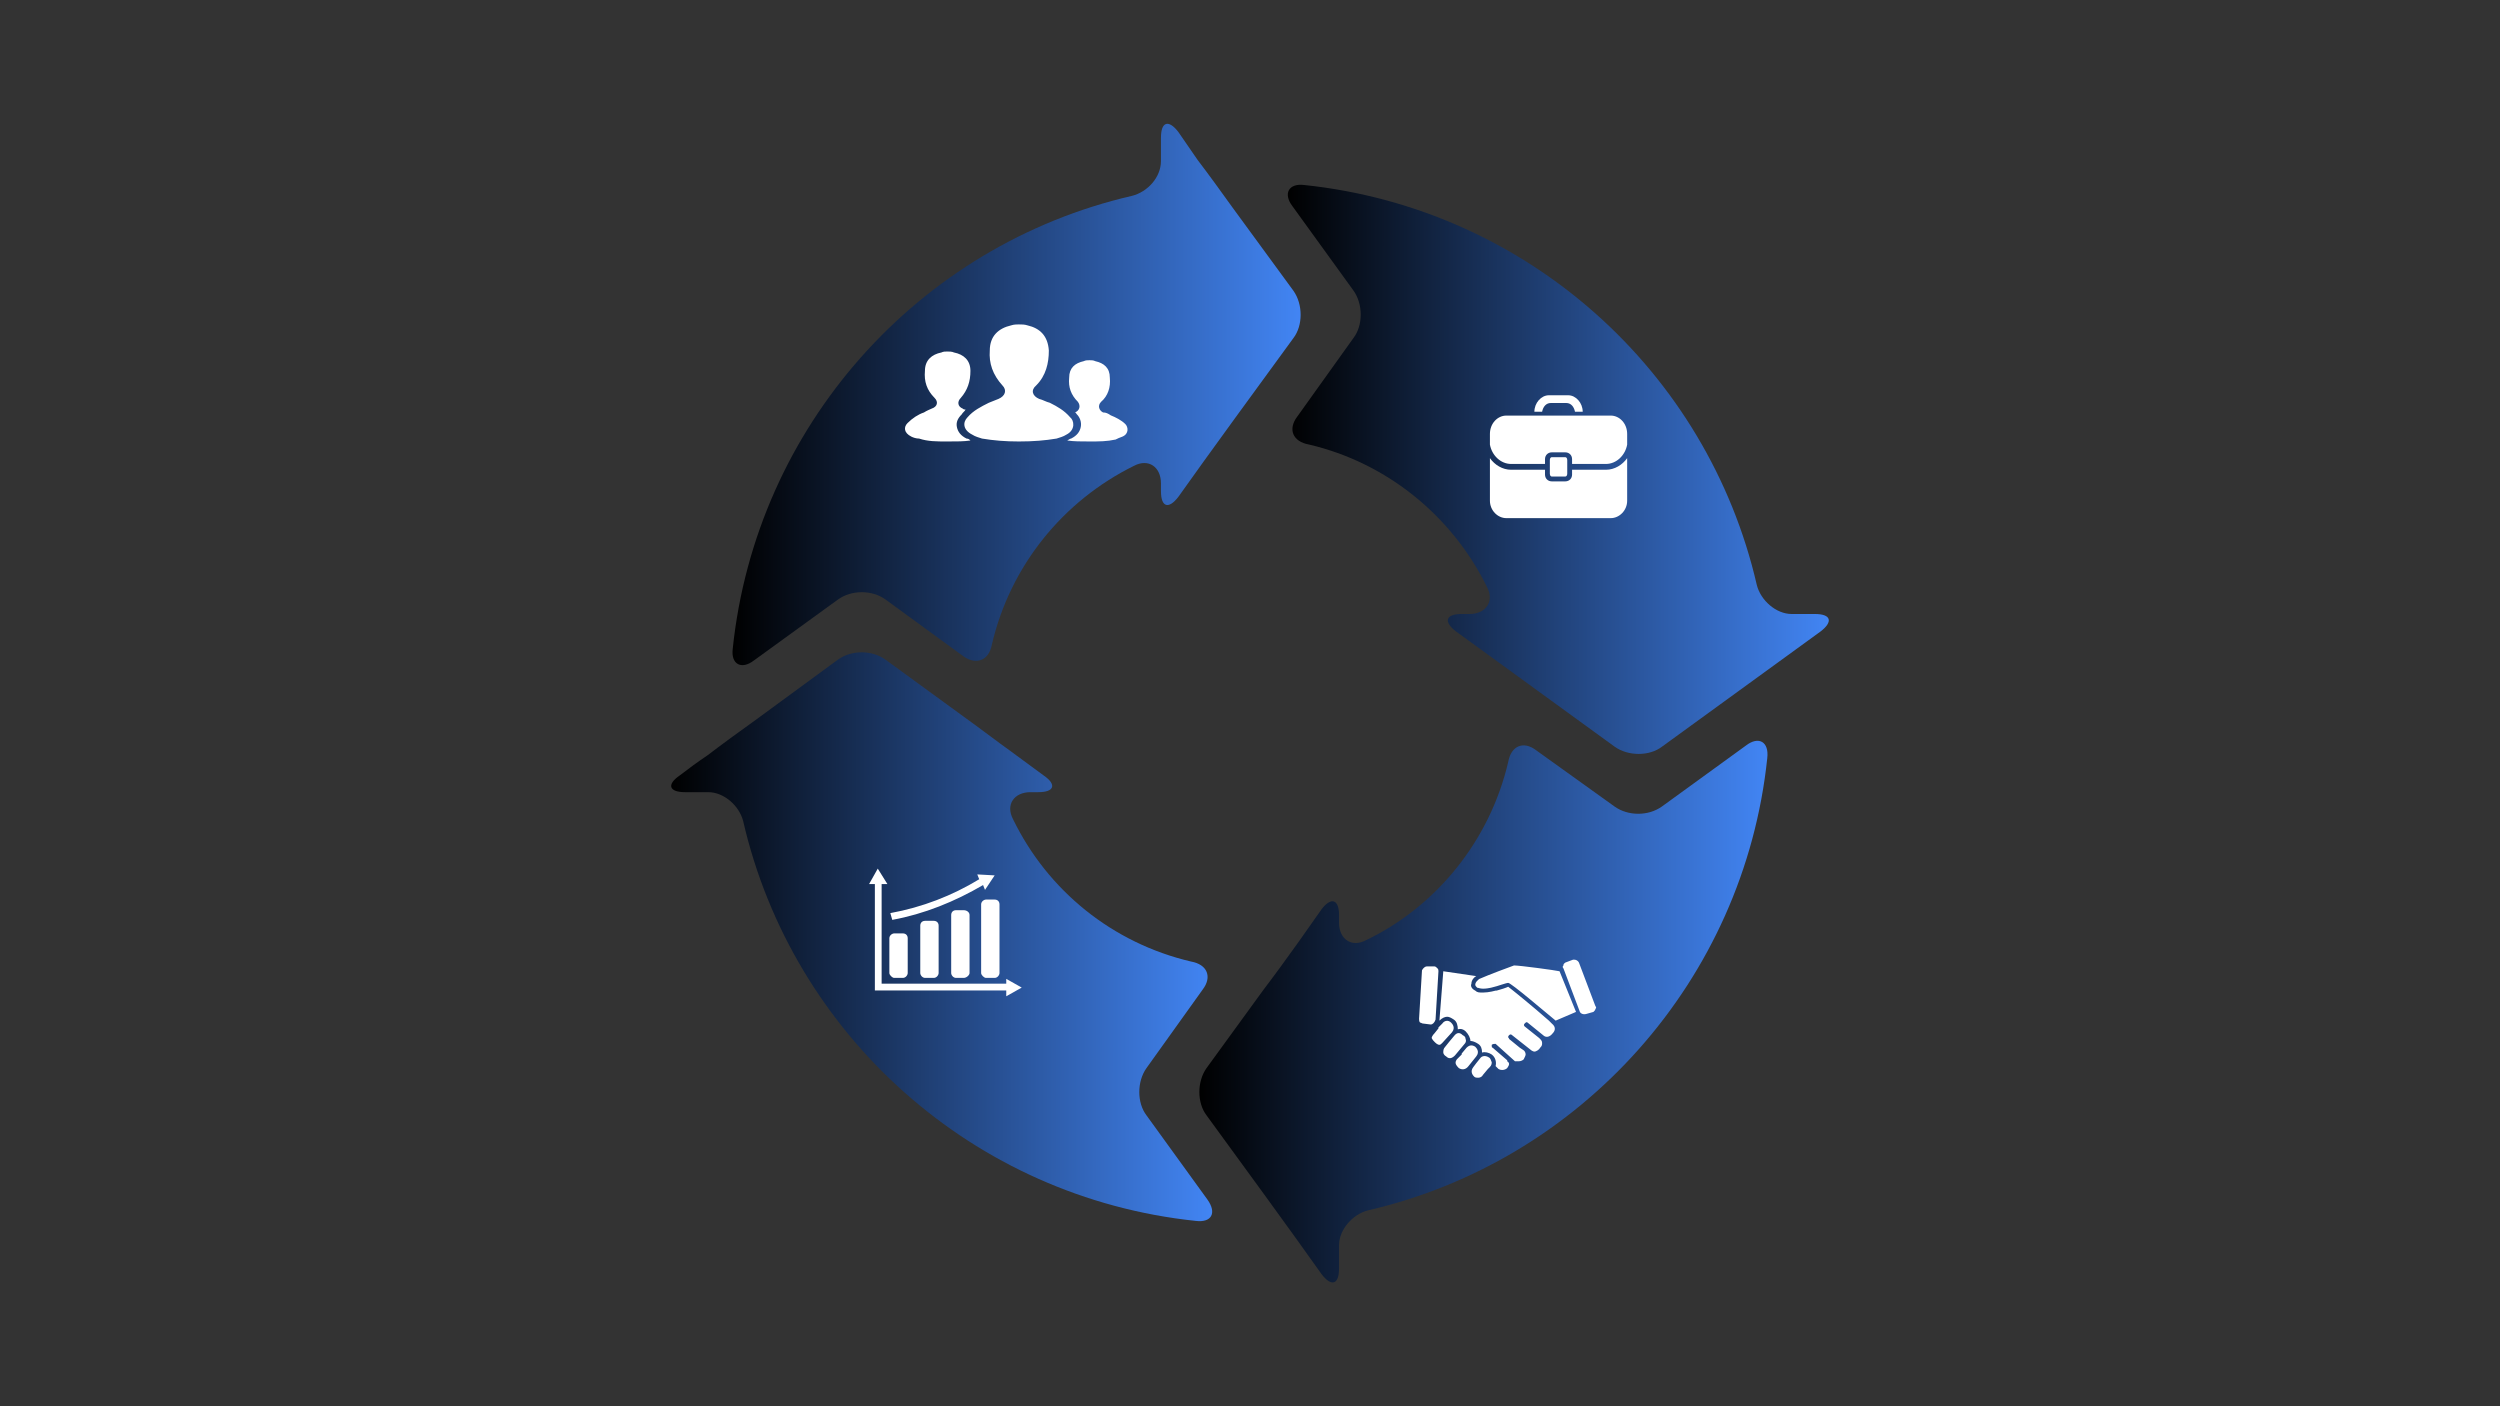 <svg xmlns:xlink="http://www.w3.org/1999/xlink" xmlns="http://www.w3.org/2000/svg" viewBox="0.0 0.0 960.0 540.0" fill="none" stroke="none" stroke-linecap="square" stroke-miterlimit="10"><rect x="0.0" y="0.0" width="960.0" height="540.0" fill="#333333" stroke="none"/><clipPath id="g2e8638f899f_0_0.0"><path d="m0 0l960.0 0l0 540.0l-960.0 0l0 -540.0z" clip-rule="nonzero"></path></clipPath><g clip-path="url(#g2e8638f899f_0_0.0)"><path fill="#000000" fill-opacity="0.0" d="m0 0l960.0 0l0 540.0l-960.0 0z" fill-rule="evenodd"></path><defs><linearGradient id="g2e8638f899f_0_0.1" gradientUnits="userSpaceOnUse" gradientTransform="matrix(14.773 0.0 0.0 14.773 0.0 0.0)" spreadMethod="pad" x1="45.948" y1="19.255" x2="31.175" y2="19.249"><stop offset="0.0" stop-color="#4285f4"></stop><stop offset="1.0" stop-color="#000000"></stop></linearGradient></defs><path fill="url(#g2e8638f899f_0_0.1)" d="m670.466 286.27c-32.294 23.428 -32.294 23.428 -32.294 23.428c-5.197 3.719 -12.992 3.719 -18.188 0c-30.067 -21.569 -30.067 -21.569 -30.067 -21.569c-4.826 -3.719 -9.651 -1.859 -10.765 4.463c-7.053 30.122 -27.468 55.41 -54.565 68.426c-5.568 2.975 -10.393 -0.372 -10.393 -6.694c0 -2.975 0 -2.975 0 -2.975c0 -5.95 -2.97 -7.066 -6.681 -2.231c-8.909 12.644 -8.909 12.644 -8.909 12.644c-3.712 5.206 -9.651 13.388 -13.363 18.222c-6.31 8.553 -15.59 21.569 -21.9 30.122c-3.712 5.206 -3.712 13.388 0 18.222c11.136 15.247 33.407 45.741 44.172 60.988c3.712 4.834 6.681 4.091 6.681 -2.231c0 -8.925 0 -8.925 0 -8.925c0 -5.95 5.197 -11.9 11.136 -13.388c82.034 -18.966 144.394 -88.507 153.303 -173.667c0.742 -6.322 -3.341 -8.553 -8.166 -4.834z" fill-rule="evenodd"></path><path fill="#ffffff" d="m598.868 372.965c6.324 15.61 6.324 15.61 6.324 15.61c-7.812 3.345 -7.812 3.345 -7.812 3.345c-4.092 -3.345 -17.113 -14.495 -18.229 -14.495c-0.744 0 -4.836 1.487 -5.208 1.487c0 0 -2.232 0.743 -4.464 0.743c-1.116 0 -1.86 -0.372 -2.232 -0.372c-0.372 -0.372 -0.744 -0.743 -0.744 -1.115c0 -1.115 1.116 -1.858 1.488 -2.23c3.348 -1.487 12.277 -4.832 13.393 -5.203c0 0 0 0 0 0c2.232 0 15.997 1.858 17.485 2.23zm5.58 -4.46c0 0 -0.372 0 -0.372 0c-2.976 1.115 -2.976 1.115 -2.976 1.115c-0.372 0.372 -0.744 0.372 -0.744 1.115c-0.372 0.372 -0.372 0.743 0 1.115c6.324 16.725 6.324 16.725 6.324 16.725c0.372 0.743 1.488 1.115 2.604 0.743c2.604 -0.743 2.604 -0.743 2.604 -0.743c0.372 -0.372 0.744 -0.743 0.744 -1.115c0.372 -0.372 0.372 -0.743 0 -1.115c-6.324 -16.725 -6.324 -16.725 -6.324 -16.725c-0.372 -0.743 -1.116 -1.115 -1.86 -1.115zm-59.523 22.671c0 0.372 0 1.115 0.372 1.487c0.372 0 0.744 0.372 1.116 0.372c2.976 0.372 2.976 0.372 2.976 0.372c0.744 0 1.488 -0.743 1.86 -1.858c1.116 -18.583 1.116 -18.583 1.116 -18.583c0 -0.372 0 -0.743 -0.372 -1.115c-0.372 -0.372 -0.744 -0.743 -1.116 -0.743c-2.976 0 -2.976 0 -2.976 0c0 0 0 0 0 0c-0.744 0 -1.488 0.743 -1.86 1.487l-1.116 18.583zm27.901 16.725c-0.372 -0.743 -0.372 -1.487 -1.116 -1.858c-1.116 -0.743 -2.604 -0.743 -3.348 0.372c-1.488 1.858 -1.488 1.858 -1.488 1.858c0 0 0 0 0 0c-1.116 1.487 -1.116 1.487 -1.116 1.487c-1.488 1.858 0 3.345 0.372 3.717c0.372 0.372 1.116 0.372 1.488 0.372c0.744 0 1.488 -0.372 1.86 -1.115c1.86 -2.23 1.86 -2.23 1.86 -2.23c0 0 0 0 0 0c0.744 -0.743 0.744 -0.743 0.744 -0.743c0.744 -0.743 0.744 -1.487 0.744 -1.858zm-13.393 -1.115c-0.744 1.115 -0.744 1.858 0.744 3.345c1.116 0.743 2.604 0.743 3.72 -0.743c2.976 -3.717 2.976 -3.717 2.976 -3.717c1.488 -1.858 0 -3.345 -0.372 -3.717c-1.116 -0.743 -2.232 -0.743 -3.348 0.372c-1.86 2.23 -1.86 2.23 -1.86 2.23c0 0 0 0 0 0c0 0.372 0 0.372 0 0.372l-1.86 1.858zm-4.464 -4.832c-0.744 0.743 -0.744 1.487 -0.744 2.23c0 0.372 0.372 1.115 1.116 1.487c1.116 1.115 2.232 0.743 3.348 -0.372c3.72 -4.46 3.72 -4.46 3.72 -4.46c0.372 -0.372 0.744 -1.115 0.372 -1.858c0 -0.743 -0.372 -1.115 -1.116 -1.487c-1.116 -1.115 -2.232 -1.115 -3.348 0.372c-1.86 2.23 -1.86 2.23 -1.86 2.23c0 0 0 0 0 0c0 0 0 0 0 0l-1.488 1.858zm-1.116 -1.487c3.72 -4.088 3.72 -4.088 3.72 -4.088c1.488 -1.858 0 -3.345 -0.372 -3.717c-1.116 -1.115 -2.604 -0.743 -3.348 0.372c-1.488 1.487 -1.488 1.487 -1.488 1.487c0 0 0 0 0 0c0 0.372 0 0.372 0 0.372c-1.488 1.858 -1.488 1.858 -1.488 1.858c-0.744 0.743 -1.116 1.487 -1.116 1.858c0.372 0.743 0.744 1.115 1.116 1.487c0.372 0.372 1.116 1.115 1.86 1.115c0.372 0 0.744 -0.372 1.116 -0.743zm42.41 -3.717c0.744 -0.743 1.488 -2.23 -0.372 -3.717c-1.116 -1.115 -1.116 -1.115 -1.116 -1.115c-6.324 -5.575 -14.137 -11.893 -15.625 -13.008c-0.744 0.372 -2.976 1.115 -4.464 1.487c-0.372 0 -0.372 0 -0.372 0c0 0 -2.604 0.743 -4.836 0.743c-1.488 0 -2.232 0 -2.976 -0.743c-1.488 -0.743 -1.86 -1.858 -1.488 -2.602c0 -1.487 1.116 -2.602 1.86 -2.973c-12.649 -1.858 -12.649 -1.858 -12.649 -1.858c-1.488 18.955 -1.488 18.955 -1.488 18.955c1.116 -1.115 2.232 -1.487 2.976 -1.487c0.744 0 1.488 0.372 2.604 1.115c1.116 0.743 1.488 2.23 1.488 3.717c1.116 -0.372 2.232 0 2.976 0.743c1.116 1.115 1.86 2.602 1.86 3.717c0.744 0 1.86 0.372 2.976 1.115c1.116 0.743 1.488 1.858 1.488 3.345c1.116 -0.372 2.604 0 3.72 0.743c1.488 1.115 1.86 2.973 1.488 4.46c1.116 1.115 1.116 1.115 1.116 1.115c0 0 0 0 0 0c0 0 0 0 0 0c0.744 0.372 1.116 0.372 1.488 0.372c0.744 0 1.488 -0.372 1.86 -0.743c0.744 -1.115 1.116 -1.858 0 -2.602c0 -0.372 0 -0.372 0 -0.372c-5.58 -4.832 -5.58 -4.832 -5.58 -4.832c-0.372 0 -0.372 -0.372 -0.372 -0.743c0 0 0 -0.372 0 -0.372c0.372 -0.372 1.116 -0.372 1.488 -0.372c7.44 6.69 7.44 6.69 7.44 6.69c0.372 0 0.744 0 1.488 0c0.744 0 1.488 -0.372 1.86 -0.743c0.372 -0.743 0.744 -1.487 0.744 -1.858c0 -0.743 -0.372 -1.487 -1.116 -1.858c-1.116 -0.743 -1.116 -0.743 -1.116 -0.743c0 0 0 0 0 0c-4.092 -3.345 -4.092 -3.345 -4.092 -3.345c0 -0.372 -0.372 -0.372 -0.372 -0.743c0 -0.372 0 -0.372 0.372 -0.743c0.372 -0.372 0.744 -0.372 1.116 0c7.068 5.575 7.068 5.575 7.068 5.575c0.372 0.372 1.116 0.743 1.488 0.743c0.744 0 1.86 -0.743 2.232 -1.487c0.744 -0.743 0.744 -1.115 0.744 -1.858c0 -0.743 -0.372 -1.115 -1.116 -1.858c-1.86 -1.487 -1.86 -1.487 -1.86 -1.487c0 0 0 0 0 0c-3.72 -2.973 -3.72 -2.973 -3.72 -2.973c-0.372 -0.372 -0.372 -0.743 0 -1.115c0.372 -0.372 0.744 -0.743 1.116 -0.372c5.952 4.832 5.952 4.832 5.952 4.832c1.116 1.115 2.604 0.743 3.72 -0.743z" fill-rule="evenodd"></path><defs><linearGradient id="g2e8638f899f_0_0.2" gradientUnits="userSpaceOnUse" gradientTransform="matrix(14.416 0.0 0.0 14.416 0.0 0.0)" spreadMethod="pad" x1="32.295" y1="17.376" x2="17.878" y2="17.37"><stop offset="0.0" stop-color="#4285f4"></stop><stop offset="1.0" stop-color="#000000"></stop></linearGradient></defs><path fill="url(#g2e8638f899f_0_0.2)" d="m463.669 460.654c-23.399 -32.332 -23.399 -32.332 -23.399 -32.332c-3.714 -4.831 -3.714 -13.007 0 -18.21c21.542 -30.103 21.542 -30.103 21.542 -30.103c3.714 -4.831 1.857 -9.663 -4.457 -10.777c-30.085 -7.061 -54.969 -27.13 -68.34 -54.631c-2.971 -5.575 0.371 -10.406 6.685 -10.406c2.971 0 2.971 0 2.971 0c6.314 0 7.057 -2.973 2.228 -6.318c-12.628 -9.291 -12.628 -9.291 -12.628 -9.291c-5.2 -3.716 -13 -9.663 -18.199 -13.379c-8.543 -6.318 -21.542 -15.609 -30.085 -21.927c-5.2 -3.716 -13 -3.716 -18.199 0c-31.942 23.413 -31.942 23.413 -31.942 23.413c-5.2 3.716 -13.371 9.663 -18.199 13.379c-3.343 2.23 -7.428 5.203 -10.771 7.804c-4.828 3.345 -4.086 6.318 2.228 6.318c8.914 0 8.914 0 8.914 0c5.943 0 11.885 5.203 13.371 11.149c18.942 82.132 88.397 144.567 173.822 153.486c5.943 0.743 8.171 -2.973 4.457 -8.176z" fill-rule="evenodd"></path><path fill="#ffffff" d="m341.512 373.655c0 -13.37 0 -13.37 0 -13.37c0 -1.114 1.113 -1.857 1.855 -1.857c3.339 0 3.339 0 3.339 0c1.113 0 1.855 0.743 1.855 1.857c0 13.37 0 13.37 0 13.37c0 0.743 -0.742 1.857 -1.855 1.857c-3.339 0 -3.339 0 -3.339 0c-0.742 0 -1.855 -1.114 -1.855 -1.857zm13.727 -20.055c-1.113 0 -1.855 0.743 -1.855 1.857c0 18.198 0 18.198 0 18.198c0 0.743 0.742 1.857 1.855 1.857c3.339 0 3.339 0 3.339 0c1.113 0 1.855 -1.114 1.855 -1.857c0 -18.198 0 -18.198 0 -18.198c0 -1.114 -0.742 -1.857 -1.855 -1.857l-3.339 0zm11.872 -4.085c-1.113 0 -1.855 0.743 -1.855 1.857c0 22.283 0 22.283 0 22.283c0 0.743 0.742 1.857 1.855 1.857c2.968 0 2.968 0 2.968 0c1.113 0 2.226 -1.114 2.226 -1.857c0 -22.283 0 -22.283 0 -22.283c0 -1.114 -1.113 -1.857 -2.226 -1.857l-2.968 0zm11.501 -4.085c-0.742 0 -1.855 0.743 -1.855 1.857c0 26.368 0 26.368 0 26.368c0 0.743 1.113 1.857 1.855 1.857c3.339 0 3.339 0 3.339 0c1.113 0 1.855 -1.114 1.855 -1.857c0 -26.368 0 -26.368 0 -26.368c0 -1.114 -0.742 -1.857 -1.855 -1.857l-3.339 0zm-35.986 7.799c12.243 -2.228 24.114 -7.056 34.873 -13.37c0.742 1.857 0.742 1.857 0.742 1.857c3.71 -5.571 3.71 -5.571 3.71 -5.571c-6.678 -0.371 -6.678 -0.371 -6.678 -0.371c0.742 1.857 0.742 1.857 0.742 1.857c-10.388 6.313 -21.888 10.77 -34.131 12.998l0.742 2.6zm49.713 25.997c-5.936 -3.342 -5.936 -3.342 -5.936 -3.342c0 1.857 0 1.857 0 1.857c-47.858 0 -47.858 0 -47.858 0c0 -38.252 0 -38.252 0 -38.252c2.226 0 2.226 0 2.226 0c-3.71 -5.942 -3.71 -5.942 -3.71 -5.942c-3.339 5.942 -3.339 5.942 -3.339 5.942c2.226 0 2.226 0 2.226 0c0 38.252 0 38.252 0 38.252c0 1.486 0 1.486 0 1.486c0 1.114 0 1.114 0 1.114c50.455 0 50.455 0 50.455 0c0 2.228 0 2.228 0 2.228l5.936 -3.342z" fill-rule="evenodd"></path><defs><linearGradient id="g2e8638f899f_0_0.3" gradientUnits="userSpaceOnUse" gradientTransform="matrix(14.773 0.0 0.0 14.773 0.0 0.0)" spreadMethod="pad" x1="33.813" y1="3.219" x2="19.04" y2="3.213"><stop offset="0.0" stop-color="#4285f4"></stop><stop offset="1.0" stop-color="#000000"></stop></linearGradient></defs><path fill="url(#g2e8638f899f_0_0.3)" d="m496.659 111.632c-23.385 -31.962 -23.385 -31.962 -23.385 -31.962c-3.712 -5.203 -9.651 -13.379 -13.363 -18.211c-2.227 -3.345 -5.197 -7.433 -7.424 -10.778c-3.712 -4.831 -6.681 -4.088 -6.681 2.23c0 8.92 0 8.92 0 8.92c0 6.318 -5.197 11.893 -11.136 13.379c-82.034 18.954 -144.394 88.452 -153.303 173.931c-0.742 5.946 3.341 8.176 8.166 4.46c32.294 -23.414 32.294 -23.414 32.294 -23.414c5.197 -3.716 12.992 -3.716 18.188 0c30.067 21.927 30.067 21.927 30.067 21.927c4.826 3.345 9.651 1.487 10.765 -4.46c7.053 -30.475 27.468 -55.375 54.565 -68.755c5.568 -2.973 10.393 0.372 10.393 6.69c0 2.973 0 2.973 0 2.973c0 6.318 2.97 7.061 6.681 2.23c10.765 -15.238 33.036 -45.713 44.172 -60.95c3.712 -4.831 3.712 -13.008 0 -18.211z" fill-rule="evenodd"></path><path fill="#ffffff" d="m409.444 166.924c-1.115 0.743 -2.602 1.114 -3.717 1.486c-4.461 0.743 -8.921 1.114 -14.497 1.114c-5.204 0 -9.665 -0.371 -14.125 -1.114c-1.115 -0.371 -2.602 -0.743 -3.717 -1.486c-3.717 -1.857 -3.717 -4.829 -1.859 -6.687c2.23 -2.6 5.204 -4.086 8.178 -5.572c1.115 -0.371 2.602 -1.114 3.717 -1.486c2.602 -1.114 3.345 -3.343 1.487 -5.201c-3.717 -4.086 -5.204 -8.544 -4.832 -13.373c0 -5.572 3.345 -8.544 8.178 -9.658c1.115 -0.371 2.23 -0.371 2.974 -0.371c1.115 0 2.23 0 3.345 0.371c4.832 1.114 7.806 4.086 8.178 9.658c0 4.829 -1.115 9.658 -4.832 13.373c-2.23 1.857 -1.487 4.086 1.115 5.201c1.487 0.371 2.602 1.114 4.089 1.486c2.974 1.486 5.576 2.972 7.806 5.572c1.487 1.114 2.23 4.829 -1.487 6.687zm22.675 -4.086c-1.487 -1.486 -3.717 -2.6 -5.576 -3.343c-1.115 -0.743 -1.859 -1.114 -2.974 -1.114c-1.487 -0.743 -2.23 -2.6 -0.743 -4.086c2.602 -2.229 3.717 -5.572 3.345 -9.287c0 -3.715 -2.23 -5.572 -5.576 -6.315c-0.743 -0.371 -1.487 -0.371 -2.23 -0.371c-0.743 0 -1.487 0 -2.23 0.371c-3.345 0.743 -5.576 2.6 -5.576 6.315c-0.372 3.715 0.743 6.687 3.345 9.287c1.115 1.486 0.743 3.343 -1.115 4.086c0 0 0 0 0 0c0.372 0 0.372 0.371 0.743 0.743c1.115 1.114 1.859 2.972 1.487 4.829c-0.372 1.857 -1.487 3.343 -3.717 4.458c-0.372 0 -0.743 0.371 -1.487 0.743c2.602 0.371 5.204 0.371 8.55 0.371c3.717 0 6.691 0 10.036 -0.743c0.743 -0.371 1.487 -0.743 2.602 -1.114c2.602 -1.114 2.23 -3.715 1.115 -4.829zm-64.679 1.114c-0.372 -1.857 0.372 -3.343 1.859 -4.829c0.372 -0.743 1.115 -1.114 1.487 -1.857c-0.372 0 -0.743 0 -1.115 -0.371c-1.859 -0.743 -2.23 -2.6 -0.743 -4.086c2.602 -2.972 3.717 -6.315 3.717 -10.401c0 -4.086 -2.602 -6.315 -6.319 -7.058c-0.743 -0.371 -1.859 -0.371 -2.602 -0.371c-0.743 0 -1.487 0 -2.23 0.371c-3.717 0.743 -6.319 2.972 -6.319 7.058c-0.372 4.086 0.743 7.429 3.717 10.401c1.487 1.486 1.115 3.343 -1.115 4.086c-0.743 0.371 -1.859 0.743 -2.974 1.486c-2.23 0.743 -4.461 2.229 -6.319 4.086c-1.487 1.486 -1.487 3.715 1.487 5.201c0.743 0.371 1.859 0.743 2.974 0.743c3.345 1.114 6.691 1.114 10.78 1.114c3.717 0 6.319 0 8.921 -0.371c-0.372 -0.371 -0.743 -0.743 -1.487 -0.743c-2.23 -1.114 -3.345 -2.6 -3.717 -4.458z" fill-rule="evenodd"></path><defs><linearGradient id="g2e8638f899f_0_0.4" gradientUnits="userSpaceOnUse" gradientTransform="matrix(14.417 0.0 0.0 14.417 0.0 0.0)" spreadMethod="pad" x1="48.719" y1="4.922" x2="34.302" y2="4.916"><stop offset="0.0" stop-color="#4285f4"></stop><stop offset="1.0" stop-color="#000000"></stop></linearGradient></defs><path fill="url(#g2e8638f899f_0_0.4)" d="m674.61 224.618c-18.942 -82.181 -88.397 -144.653 -173.822 -153.578c-5.943 -0.744 -8.171 3.347 -4.457 8.181c23.399 32.352 23.399 32.352 23.399 32.352c3.714 5.206 3.714 13.387 0 18.221c-21.542 30.121 -21.542 30.121 -21.542 30.121c-3.714 4.834 -1.857 9.668 4.457 10.784c30.085 7.065 54.969 27.518 68.34 54.663c2.971 5.578 -0.371 10.412 -6.685 10.412c-2.971 0 -2.971 0 -2.971 0c-6.314 0 -7.057 2.975 -2.229 6.693c60.912 44.251 60.912 44.251 60.912 44.251c5.2 3.719 13.371 3.719 18.199 0c60.912 -44.251 60.912 -44.251 60.912 -44.251c4.828 -3.719 4.086 -6.693 -2.229 -6.693c-8.914 0 -8.914 0 -8.914 0c-5.943 0 -11.885 -5.206 -13.371 -11.156z" fill-rule="evenodd"></path><path fill="#ffffff" d="m607.76 158.097c-2.969 0 -2.969 0 -2.969 0c-0.371 -1.858 -1.485 -3.344 -3.34 -3.344c-5.938 0 -5.938 0 -5.938 0c-1.856 0 -2.969 1.486 -3.34 3.344c-2.969 0 -2.969 0 -2.969 0c0 -3.344 2.598 -6.316 5.567 -6.316c7.423 0 7.423 0 7.423 0c2.969 0 5.567 2.972 5.567 6.316zm-27.465 20.062c12.99 0 12.99 0 12.99 0c0 -1.858 0 -1.858 0 -1.858c0 -1.486 1.113 -2.601 2.598 -2.601c5.196 0 5.196 0 5.196 0c1.485 0 2.598 1.115 2.598 2.601c0 1.858 0 1.858 0 1.858c12.99 0 12.99 0 12.99 0c4.083 0 7.423 -3.344 8.165 -7.43c0 -4.087 0 -4.087 0 -4.087c0 -4.087 -2.969 -7.059 -6.309 -7.059c-2.969 0 -2.969 0 -2.969 0c-1.113 0 -1.113 0 -1.113 0c-2.227 0 -2.227 0 -2.227 0c-2.598 0 -2.598 0 -2.598 0c-1.485 0 -1.485 0 -1.485 0c-3.711 0 -3.711 0 -3.711 0c-11.877 0 -11.877 0 -11.877 0c-3.711 0 -3.711 0 -3.711 0c-4.454 0 -4.454 0 -4.454 0c-2.227 0 -2.227 0 -2.227 0c-1.856 0 -1.856 0 -1.856 0c-1.856 0 -1.856 0 -1.856 0c-3.34 0 -6.309 2.972 -6.309 7.059c0 4.087 0 4.087 0 4.087c0.742 4.087 4.083 7.43 8.165 7.43zm36.372 2.229c-12.99 0 -12.99 0 -12.99 0c0 1.858 0 1.858 0 1.858c0 1.486 -1.113 2.601 -2.598 2.601c-5.196 0 -5.196 0 -5.196 0c-1.485 0 -2.598 -1.115 -2.598 -2.601c0 -1.858 0 -1.858 0 -1.858c-12.99 0 -12.99 0 -12.99 0c-3.34 0 -6.309 -1.858 -8.165 -4.458c0 16.347 0 16.347 0 16.347c0 3.715 2.969 6.687 6.309 6.687c1.856 0 1.856 0 1.856 0c1.856 0 1.856 0 1.856 0c2.227 0 2.227 0 2.227 0c27.836 0 27.836 0 27.836 0c2.227 0 2.227 0 2.227 0c1.113 0 1.113 0 1.113 0c2.969 0 2.969 0 2.969 0c3.34 0 6.309 -2.972 6.309 -6.687c0 -16.347 0 -16.347 0 -16.347c-1.856 2.601 -4.825 4.458 -8.165 4.458zm-15.588 -4.83c-5.196 0 -5.196 0 -5.196 0c-0.371 0 -0.742 0.372 -0.742 1.115c0 1.115 0 1.115 0 1.115c0 0.743 0 0.743 0 0.743c0 1.486 0 1.486 0 1.486c0 0.743 0 0.743 0 0.743c0 1.115 0 1.115 0 1.115c0 0.743 0.371 1.115 0.742 1.115c5.196 0 5.196 0 5.196 0c0.371 0 0.742 -0.372 0.742 -1.115c0 -1.115 0 -1.115 0 -1.115c0 -0.743 0 -0.743 0 -0.743c0 -1.486 0 -1.486 0 -1.486c0 -0.743 0 -0.743 0 -0.743c0 -1.115 0 -1.115 0 -1.115c0 -0.743 -0.371 -1.115 -0.742 -1.115z" fill-rule="evenodd"></path></g></svg>